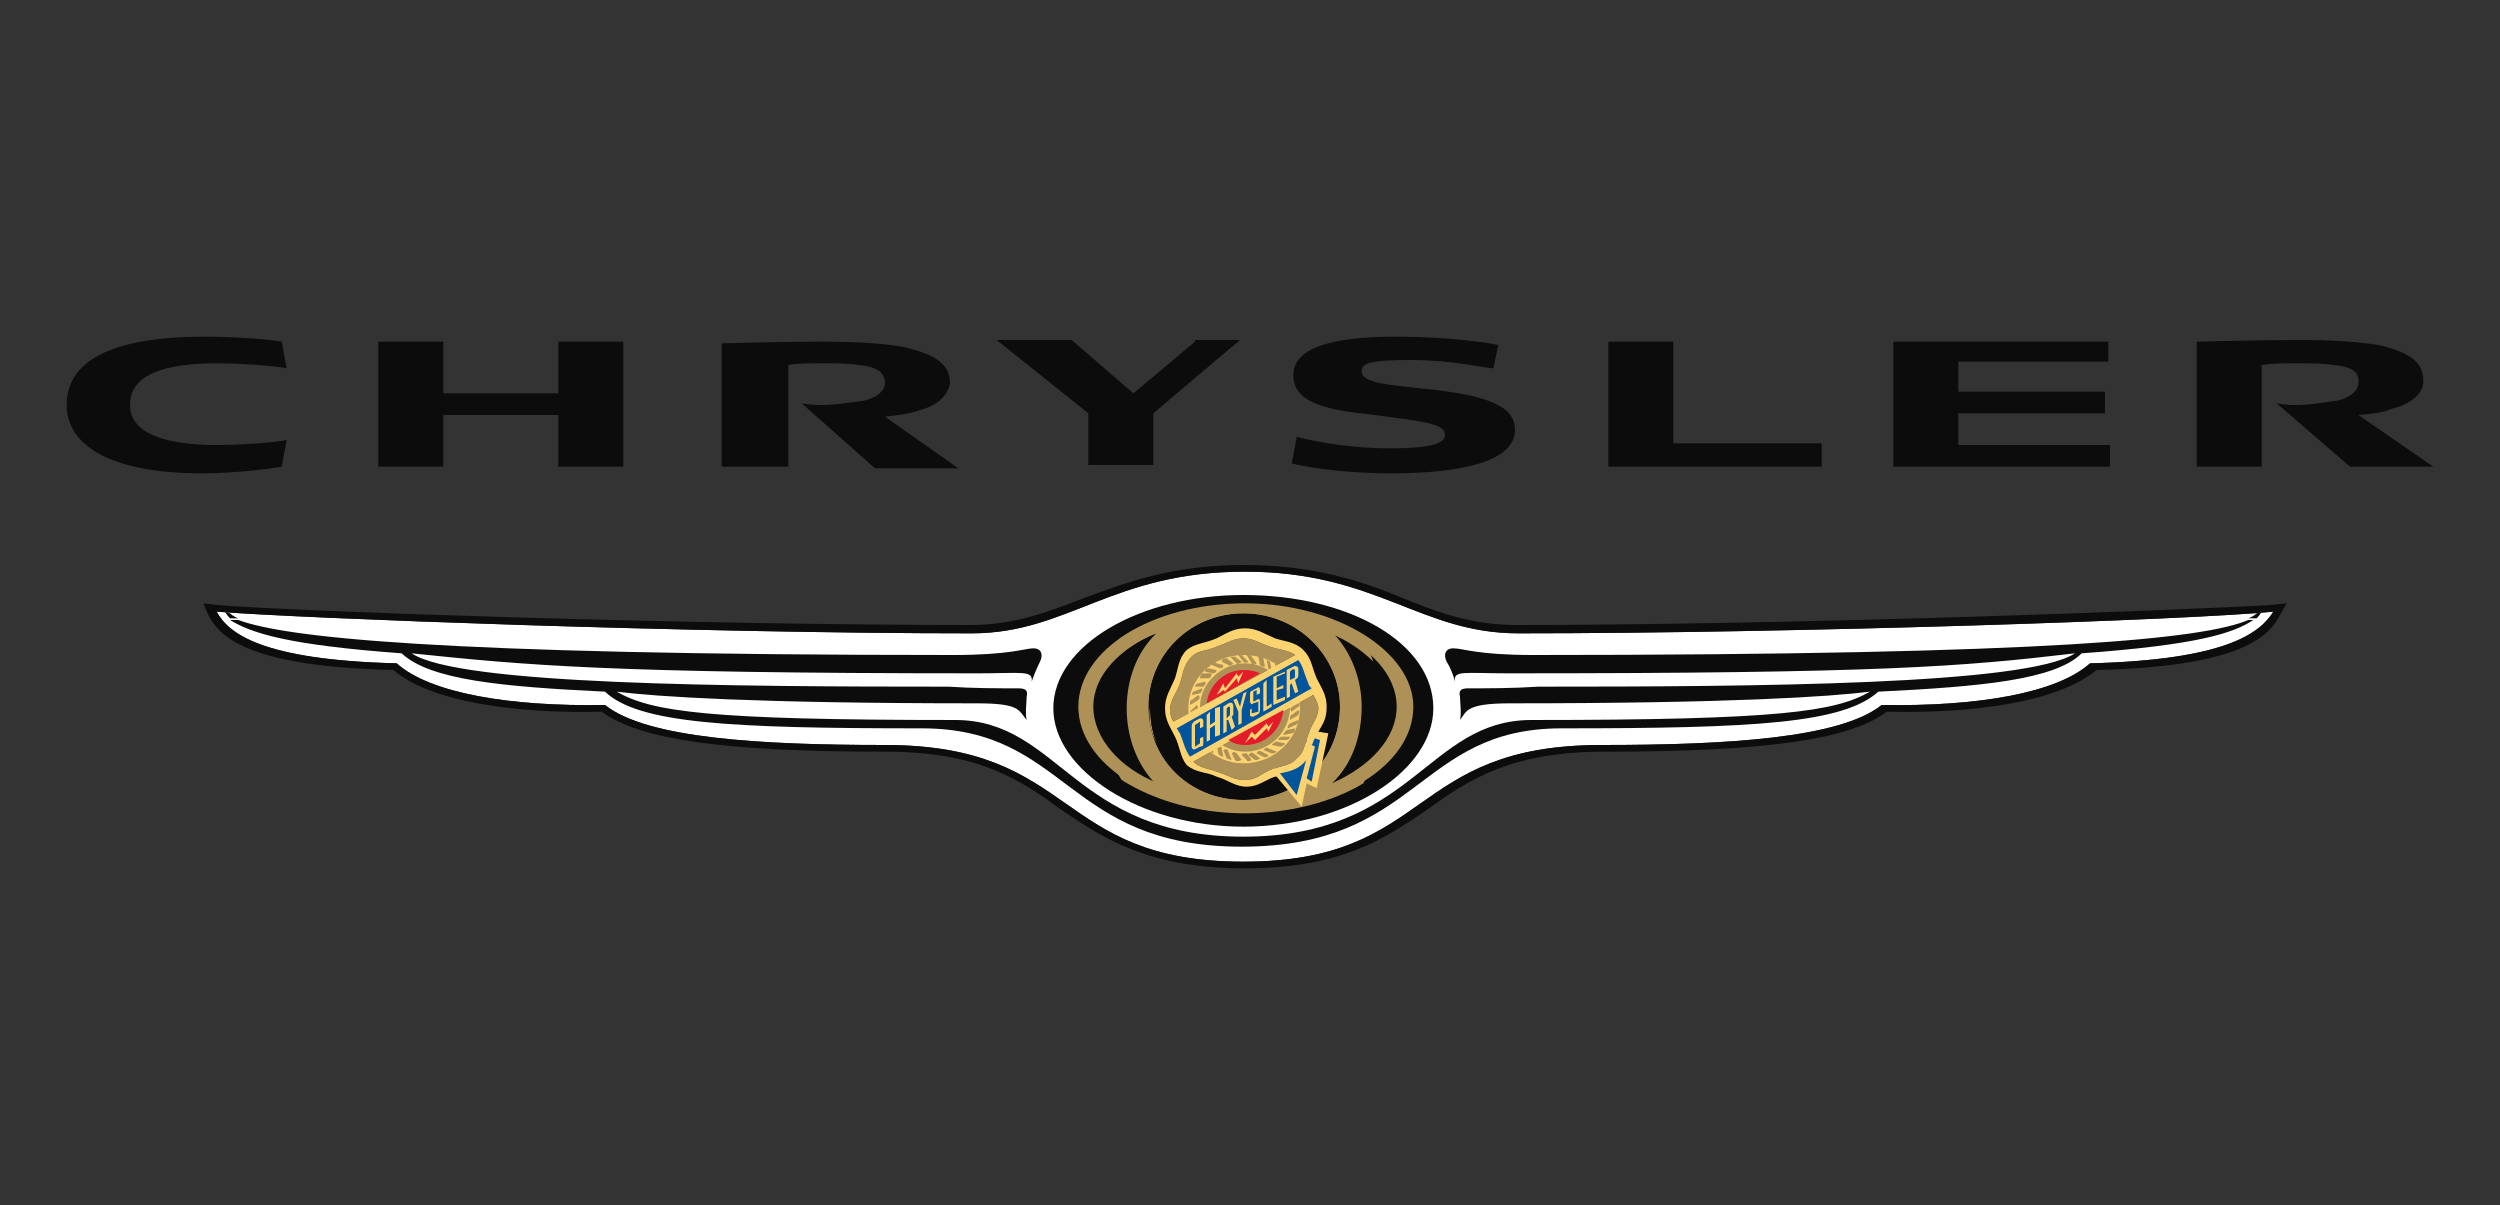 <?xml version="1.0" encoding="utf-8"?>
<!-- Generator: Adobe Illustrator 26.0.0, SVG Export Plug-In . SVG Version: 6.00 Build 0)  -->
<svg version="1.1" id="Layer_1" xmlns="http://www.w3.org/2000/svg" xmlns:xlink="http://www.w3.org/1999/xlink" x="0px" y="0px"
	 viewBox="0 0 150 72.3" style="enable-background:new 0 0 150 72.3;" xml:space="preserve">
<rect x="0" y="0" width="150" height="72.3" fill="#333333" stroke="none"/>
<style type="text/css">
	.st0{fill-rule:evenodd;clip-rule:evenodd;fill:#FFFFFF;}
	.st1{fill-rule:evenodd;clip-rule:evenodd;fill:#0B0C0B;}
	.st2{fill-rule:evenodd;clip-rule:evenodd;fill:#AE9157;}
	.st3{fill-rule:evenodd;clip-rule:evenodd;fill:#E3BB68;}
	.st4{fill-rule:evenodd;clip-rule:evenodd;fill:#00559C;}
	.st5{fill-rule:evenodd;clip-rule:evenodd;fill:#FBD371;}
	.st6{fill-rule:evenodd;clip-rule:evenodd;fill:#E21C28;}
</style>
<g>
	<path class="st0" d="M125.4,39.8c-2,1.8-6.8,2.6-12.5,2.5c-2.5,2-9.3,2.4-16.8,2.4c-11.7,0-10.1,7-21.5,7c-11.4,0-9.9-7-21.5-7
		c-7.5,0-14.3-0.4-16.8-2.4c-5.7,0.1-10.5-0.7-12.5-2.5C15.7,39.6,13.7,38,13,36.7c5,0.4,28.8,1.3,45.3,1.3c5.8,0,8.4-3.7,16.4-3.7
		c7.9,0,10.5,3.7,16.4,3.7c16.5,0,40.3-0.8,45.3-1.3C135.6,38,133.5,39.6,125.4,39.8L125.4,39.8z"/>
	<path class="st1" d="M74.6,35.7c-6.2,0-11.4,3-11.4,6.8c0,3.7,5.2,7.1,11.4,7.1c6.3,0,11.4-3.4,11.4-7.1C86,38.6,81,35.7,74.6,35.7
		L74.6,35.7z"/>
	<path class="st2" d="M84.8,42.4c0,3.5-4.5,6.3-10.1,6.3c-5.6,0-10-2.9-10-6.3c0-3.4,4.4-6.2,10-6.2C80.2,36.2,84.8,39.1,84.8,42.4
		L84.8,42.4z M74.6,36.8c-3.2,0-5.7,2.5-5.7,5.6c0,3.2,2.5,5.6,5.7,5.6c3.3,0,5.8-2.4,5.8-5.6C80.4,39.4,77.9,36.8,74.6,36.8
		L74.6,36.8z M79.9,37.9c1.2,1.2,1.8,2.9,1.8,4.5c0,1.8-0.6,3.5-1.8,4.6c2.3-1,3.9-2.7,3.9-4.6C83.8,40.5,82.2,38.8,79.9,37.9
		L79.9,37.9z M67.7,42.4c0-1.7,0.6-3.4,1.8-4.5c-2.3,1-3.9,2.6-3.9,4.5c0,1.9,1.6,3.7,3.9,4.6C68.3,45.9,67.7,44.2,67.7,42.4
		L67.7,42.4z"/>
	<path class="st2" d="M82.6,45.3c-0.2,0.6-0.5,1.1-0.8,1.7c-1.8,1.1-4.4,1.8-7.1,1.8c-2.9,0-5.5-0.8-7.4-2c-0.4-0.6-0.7-1.2-0.9-1.9
		c0.7,0.9,1.8,1.7,3,2.2c-1.2-1.2-1.8-2.9-1.8-4.6c0-1.7,0.6-3.4,1.8-4.5c-1.3,0.5-2.3,1.2-3,2.1c0.2-0.6,0.5-1.2,0.8-1.8
		c1.8-1.2,4.4-2,7.3-2c2.8,0,5.3,0.7,7.1,1.8c0.3,0.5,0.6,1,0.8,1.6c-0.7-0.7-1.6-1.3-2.6-1.7c1.2,1.2,1.8,2.9,1.8,4.5
		c0,1.8-0.6,3.5-1.8,4.6C81,46.6,81.9,46,82.6,45.3L82.6,45.3z M74.6,36.8c-3.2,0-5.7,2.5-5.7,5.6c0,3.2,2.5,5.6,5.7,5.6
		c3.3,0,5.8-2.4,5.8-5.6C80.4,39.4,77.9,36.8,74.6,36.8L74.6,36.8z"/>
	<path class="st3" d="M69.4,44.6c-0.3-0.7-0.4-1.4-0.4-2.1c0,0,0,0,0-0.1C68.9,43.3,69.1,44,69.4,44.6L69.4,44.6z"/>
	<path class="st4" d="M76.3,46.2C76.4,46.2,76.2,46.2,76.3,46.2c0.6-0.3,1.1-0.2,1.5-0.7c0.5-0.4,0.5-1,0.7-1.5
		c0-0.1,0.1-0.2,0.1-0.3l0.8,0.4L79,47.3l-0.6-0.4L78,48.2L76.3,46.2L76.3,46.2z"/>
	<path class="st2" d="M70.4,43.3c-0.1-0.2-0.2-0.4-0.2-0.7c0-0.6,0.4-1,0.6-1.6c0.2-0.6,0.2-1.1,0.7-1.6c0.4-0.4,0.8-0.3,1.5-0.6
		c0.6-0.2,1-0.5,1.6-0.5c0.6,0,1,0.3,1.6,0.5c0.6,0.2,1.1,0.2,1.5,0.5L70.4,43.3L70.4,43.3z"/>
	<path class="st2" d="M74.7,46.8c-0.7,0-1-0.3-1.7-0.5c-0.5-0.2-1-0.2-1.4-0.6l7.2-4c0.1,0.2,0.3,0.5,0.3,0.8c0,0.5-0.3,0.8-0.5,1.3
		l0,0c0,0.1-0.1,0.2-0.1,0.3l0,0c-0.1,0.2-0.1,0.3-0.1,0.4c-0.1,0.1-0.1,0.2-0.1,0.2c-0.1,0.3-0.2,0.6-0.5,0.8
		c-0.3,0.4-0.7,0.4-1.3,0.6l0,0c-0.1,0-0.2,0-0.2,0.1c-0.1,0-0.1,0-0.1,0l0,0C75.7,46.4,75.4,46.8,74.7,46.8L74.7,46.8z"/>
	<path class="st5" d="M77.4,42.4c0,1.5-1.2,2.7-2.7,2.7c-1.5,0-2.7-1.3-2.7-2.7c0-1.4,1.3-2.6,2.7-2.6
		C76.2,39.8,77.4,41.1,77.4,42.4L77.4,42.4z M74.6,39.3c-1.8,0-3.3,1.4-3.3,3.2c0,1.8,1.5,3.3,3.3,3.3c1.9,0,3.4-1.5,3.4-3.3
		C78,40.6,76.5,39.3,74.6,39.3L74.6,39.3z"/>
	<path class="st2" d="M74.3,39.3c0.1,0,0.3,0,0.3,0.1l0.3,0.3c-0.1,0.1-0.2,0.1-0.3,0L74.3,39.3L74.3,39.3z"/>
	<path class="st2" d="M73.8,39.4c0,0,0.2,0,0.3,0l0.4,0.3c-0.1,0.1-0.3,0.2-0.3,0.1L73.8,39.4L73.8,39.4z"/>
	<path class="st2" d="M73.3,39.7c0-0.2,0.2-0.2,0.3-0.2l0.4,0.3c-0.1,0.1-0.2,0.2-0.3,0.1L73.3,39.7L73.3,39.7z"/>
	<path class="st2" d="M72.7,39.9c0-0.1,0.2-0.2,0.3-0.1l0.4,0.1c0,0.2-0.1,0.2-0.2,0.2L72.7,39.9L72.7,39.9z"/>
	<path class="st2" d="M72.3,40.3c0-0.2,0.2-0.2,0.2-0.2l0.5,0.1c0,0.1-0.1,0.2-0.2,0.2L72.3,40.3L72.3,40.3z"/>
	<path class="st2" d="M72,40.7c0-0.2,0.1-0.3,0.2-0.3h0.5c0,0.2-0.1,0.3-0.2,0.3H72L72,40.7z"/>
	<path class="st2" d="M71.7,41.2c0-0.1,0.1-0.2,0.2-0.2l0.4-0.1c0.1,0.1,0,0.2-0.1,0.3H71.7L71.7,41.2z"/>
	<path class="st2" d="M71.5,41.7c0-0.1,0.1-0.2,0.1-0.2l0.5-0.2c0.1,0.1,0,0.2-0.1,0.3L71.5,41.7L71.5,41.7z"/>
	<path class="st2" d="M71.4,42.3c0-0.2,0-0.3,0.1-0.3l0.4-0.3c0.1,0.1,0.1,0.2,0,0.3L71.4,42.3L71.4,42.3z"/>
	<path class="st2" d="M71.5,42.9c-0.1-0.1-0.1-0.3,0-0.3l0.3-0.3c0.1,0.1,0.1,0.2,0.1,0.3L71.5,42.9L71.5,42.9z"/>
	<path class="st2" d="M71.6,43.4c-0.1-0.1-0.1-0.2-0.1-0.3l0.3-0.4c0.1,0.1,0.2,0.2,0.1,0.3L71.6,43.4L71.6,43.4z"/>
	<path class="st2" d="M71.8,43.9c-0.1-0.1-0.2-0.2-0.1-0.3l0.2-0.4c0.1,0,0.2,0.2,0.1,0.2L71.8,43.9L71.8,43.9z"/>
	<path class="st2" d="M72.1,44.3c-0.2,0-0.2-0.2-0.2-0.2l0.2-0.5c0.1,0,0.2,0.2,0.1,0.3L72.1,44.3L72.1,44.3z"/>
	<path class="st2" d="M72.4,44.8c-0.1,0-0.2-0.1-0.2-0.2l0.1-0.5c0.1,0,0.2,0.1,0.2,0.2L72.4,44.8L72.4,44.8z"/>
	<path class="st2" d="M72.8,45.2c-0.1,0-0.2-0.2-0.2-0.3v-0.4c0.1,0,0.2,0,0.2,0.1V45.2L72.8,45.2z"/>
	<path class="st2" d="M73.4,45.4c-0.1,0-0.3-0.1-0.3-0.2l-0.1-0.4c0.2-0.1,0.3,0,0.3,0.1L73.4,45.4L73.4,45.4z"/>
	<path class="st2" d="M73.9,45.6c-0.1,0-0.3-0.1-0.3-0.1L73.4,45c0.2-0.1,0.3,0,0.3,0.1L73.9,45.6L73.9,45.6z"/>
	<path class="st2" d="M74.5,45.6c-0.2,0.1-0.3,0.1-0.4,0l-0.2-0.4c0.1-0.1,0.2-0.1,0.3,0L74.5,45.6L74.5,45.6z"/>
	<path class="st2" d="M75.1,45.6c-0.1,0.1-0.3,0.1-0.3,0l-0.3-0.3c0-0.1,0.2-0.1,0.3-0.1L75.1,45.6L75.1,45.6z"/>
	<path class="st2" d="M75.6,45.5c-0.1,0.1-0.2,0.1-0.3,0.1l-0.4-0.3c0.1-0.1,0.2-0.2,0.3-0.1L75.6,45.5L75.6,45.5z"/>
	<path class="st2" d="M76.1,45.3c0,0.1-0.2,0.2-0.3,0.1l-0.4-0.2c0-0.1,0.2-0.2,0.3-0.1L76.1,45.3L76.1,45.3z"/>
	<path class="st2" d="M76.6,45.1c-0.1,0.1-0.2,0.1-0.3,0.1L75.8,45c0.1-0.1,0.2-0.2,0.3-0.1L76.6,45.1L76.6,45.1z"/>
	<path class="st2" d="M77.1,44.6c0,0.1-0.2,0.2-0.3,0.2l-0.5-0.1c0.1-0.1,0.2-0.2,0.3-0.2L77.1,44.6L77.1,44.6z"/>
	<path class="st2" d="M77.4,44.2c0,0.1-0.1,0.2-0.2,0.2h-0.5c0-0.1,0.1-0.2,0.2-0.2H77.4L77.4,44.2z"/>
	<path class="st2" d="M77.7,43.7c0,0.2-0.1,0.3-0.2,0.3L77,44.1c0-0.1,0.1-0.2,0.2-0.3L77.7,43.7L77.7,43.7z"/>
	<path class="st2" d="M77.9,43.2c0,0.2-0.1,0.3-0.2,0.3l-0.4,0.2c-0.1-0.1,0-0.2,0.1-0.3L77.9,43.2L77.9,43.2z"/>
	<path class="st2" d="M77.9,42.6c0.1,0.1,0,0.3,0,0.3l-0.5,0.3c0-0.1,0-0.3,0.1-0.3L77.9,42.6L77.9,42.6z"/>
	<path class="st2" d="M77.9,42.1c0.1,0.1,0.1,0.3,0,0.3l-0.4,0.3c-0.1-0.1-0.1-0.2,0-0.3L77.9,42.1L77.9,42.1z"/>
	<path class="st2" d="M77.8,41.6c0.1,0.1,0.1,0.2,0.1,0.3l-0.4,0.4c-0.1-0.1-0.1-0.2,0-0.3L77.8,41.6L77.8,41.6z"/>
	<path class="st2" d="M77.6,41.1c0.1,0.1,0.2,0.2,0.1,0.3l-0.2,0.4c-0.1,0-0.2-0.2-0.2-0.3L77.6,41.1L77.6,41.1z"/>
	<path class="st2" d="M77.3,40.5c0.2,0.1,0.2,0.2,0.2,0.3l-0.2,0.5c-0.1-0.1-0.2-0.2-0.2-0.3L77.3,40.5L77.3,40.5z"/>
	<path class="st2" d="M77,40.2c0.1,0,0.2,0.1,0.2,0.2L77.1,41c-0.1,0-0.2-0.1-0.2-0.2L77,40.2L77,40.2z"/>
	<path class="st2" d="M76.5,39.8c0.1,0,0.2,0.2,0.2,0.2v0.5c-0.1,0-0.2-0.1-0.2-0.2V39.8L76.5,39.8z"/>
	<path class="st2" d="M76,39.6c0.1,0,0.2,0.1,0.2,0.1l0.1,0.5c-0.1,0-0.2,0-0.2-0.1L76,39.6L76,39.6z"/>
	<path class="st2" d="M75.5,39.4c0.1,0,0.2,0,0.3,0.1l0.1,0.5c-0.1,0-0.2,0-0.3-0.1L75.5,39.4L75.5,39.4z"/>
	<path class="st2" d="M74.8,39.3c0.1,0,0.3,0,0.3,0.1l0.3,0.4c-0.1,0.1-0.3,0.1-0.3,0L74.8,39.3L74.8,39.3z"/>
	<path class="st5" d="M79.1,43.9c0.3-0.5,0.5-0.8,0.5-1.5c0-0.7-0.3-1.1-0.6-1.7c-0.3-0.7-0.3-1.2-0.8-1.7c-0.5-0.5-1.1-0.5-1.7-0.7
		c-0.7-0.3-1.1-0.6-1.8-0.6c-0.7,0-1.1,0.3-1.7,0.6c-0.7,0.3-1.3,0.3-1.8,0.7c-0.5,0.5-0.5,1.1-0.7,1.7c-0.3,0.7-0.6,1.1-0.6,1.8
		c0,0.7,0.3,1.1,0.6,1.7c0.3,0.6,0.3,1.2,0.7,1.7c0.6,0.5,1.2,0.4,1.8,0.7c0.7,0.2,1.1,0.6,1.8,0.6c0.7,0,1.1-0.4,1.7-0.6h0.1
		l1.5,1.8l0.3-1.4l0.6,0.3l0.7-3.3L79.1,43.9L79.1,43.9z M70.4,43.3c-0.1-0.2-0.2-0.4-0.2-0.7c0-0.6,0.4-1,0.6-1.6
		c0.2-0.6,0.2-1.1,0.7-1.6c0.4-0.4,0.8-0.3,1.5-0.6c0.6-0.2,1-0.5,1.6-0.5c0.6,0,1,0.3,1.6,0.5c0.6,0.2,1.1,0.2,1.5,0.5L70.4,43.3
		L70.4,43.3z M74.7,46.8c-0.7,0-1-0.3-1.7-0.5c-0.5-0.2-1-0.2-1.4-0.6l7.2-4c0.1,0.2,0.3,0.5,0.3,0.8c0,0.5-0.3,0.8-0.5,1.3l0,0
		c0,0.1-0.1,0.2-0.1,0.3l0,0c-0.1,0.2-0.1,0.3-0.1,0.4c-0.1,0.1-0.1,0.2-0.1,0.2c-0.1,0.3-0.2,0.6-0.5,0.8c-0.3,0.4-0.7,0.4-1.3,0.6
		l0,0c-0.1,0-0.2,0-0.2,0.1c-0.1,0-0.1,0-0.1,0l0,0C75.7,46.4,75.4,46.8,74.7,46.8L74.7,46.8z M77.8,47.7l-1-1.3
		c0.5-0.1,1-0.2,1.4-0.6c0.1-0.1,0.2-0.2,0.2-0.3L77.8,47.7L77.8,47.7z M78.7,46.9l-0.3-0.2l0.5-1.9l-0.2-0.1
		c0.1-0.1,0.1-0.3,0.2-0.4l0.3,0.1L78.7,46.9L78.7,46.9z"/>
	<path class="st6" d="M74.6,40.2c-1.2,0-2.1,1-2.2,2l3.2-1.8C75.4,40.3,75.1,40.2,74.6,40.2L74.6,40.2z"/>
	<path class="st6" d="M73.7,44.4c0.3,0.2,0.6,0.3,1,0.3c1.3,0,2.2-1,2.3-2.1L73.7,44.4L73.7,44.4z"/>
	<path class="st4" d="M71.4,45.4C71.1,45,71,44.5,70.8,44c-0.1-0.1-0.1-0.2-0.2-0.3l7.3-4.1c0.3,0.4,0.3,0.7,0.6,1.4
		c0,0.1,0.1,0.2,0.2,0.3L71.4,45.4L71.4,45.4z"/>
	<polygon class="st5" points="73,41.7 73.4,41 73.5,41.3 74.2,40.4 74.3,40.6 74.6,40.3 74.3,41 74.2,40.7 73.5,41.5 73.4,41.4 
		73,41.7 	"/>
	<polygon class="st5" points="74.7,44.6 75.1,43.9 75.3,44.1 76,43.4 76.1,43.6 76.4,43.3 76.1,43.9 76,43.7 75.3,44.4 75.1,44.2 
		74.7,44.6 	"/>
	<polygon class="st5" points="72.4,42.9 72.6,42.7 72.6,43.5 72.9,43.3 72.9,42.5 73.2,42.4 73.2,44.1 72.9,44.2 72.9,43.5 
		72.6,43.7 72.6,44.4 72.4,44.5 72.4,42.9 	"/>
	<path class="st5" d="M73.6,43.1v-0.6l0.1-0.1c0.1,0,0.1,0,0.1,0.1v0.3c0,0.1,0,0.1-0.1,0.2L73.6,43.1L73.6,43.1z M73.9,43
		c0.1-0.1,0.1-0.1,0.1-0.2v-0.4c0-0.2-0.1-0.3-0.3-0.2l-0.3,0.2V44l0.2-0.1v-0.7h0.1l0.2,0.6l0.2-0.2L73.9,43L73.9,43z"/>
	<polygon class="st5" points="74.3,42.7 74,42 74.2,41.9 74.4,42.4 74.6,41.6 74.8,41.5 74.5,42.6 74.5,43.4 74.3,43.5 74.3,42.7 	
		"/>
	<path class="st5" d="M75.2,42.2c-0.1,0.1-0.2,0-0.2-0.1v-0.4c0-0.2,0-0.2,0.2-0.3l0.2-0.1c0.1-0.1,0.2-0.1,0.2,0.1v0.2l-0.2,0.1
		v-0.3l-0.2,0.1v0.6l0.2-0.1c0.1-0.1,0.2-0.1,0.2,0.1v0.4c0,0.2,0,0.3-0.2,0.4l-0.2,0.1c-0.1,0-0.2,0-0.2-0.1v-0.3l0.1-0.1v0.3
		l0.4-0.1v-0.6L75.2,42.2L75.2,42.2z"/>
	<polygon class="st5" points="75.8,41 76,40.8 76,42.4 76.3,42.2 76.3,42.4 75.8,42.7 75.8,41 	"/>
	<polygon class="st5" points="76.4,40.6 77.1,40.3 77.1,40.4 76.6,40.6 76.6,41.3 77,41.1 77,41.3 76.6,41.4 76.6,42 77.1,41.8 
		77.1,42 76.4,42.3 76.4,40.6 	"/>
	<path class="st5" d="M77.4,40.8v-0.5l0.1-0.1c0.1-0.1,0.2,0,0.2,0v0.4c0,0.1-0.1,0.1-0.1,0.1L77.4,40.8L77.4,40.8z M77.7,40.8
		c0.1-0.1,0.2-0.1,0.2-0.3v-0.4c0-0.1-0.2-0.2-0.3-0.1l-0.4,0.2v1.7l0.2-0.1v-0.7l0.1-0.1l0.2,0.6l0.2-0.1L77.7,40.8L77.7,40.8z"/>
	<path class="st5" d="M72,43.7v-0.4l-0.3,0.2v1.3l0.3-0.2v-0.3l0.2-0.1v0.3c0,0.2,0,0.3-0.2,0.3l-0.2,0.1c-0.1,0.1-0.3,0.1-0.3-0.1
		v-1.2c0-0.2,0.1-0.3,0.3-0.4l0.2-0.1c0.1,0,0.2,0,0.2,0.2v0.3L72,43.7L72,43.7z"/>
	<path class="st1" d="M136.2,36.3c-4.9,0.3-28.5,1.2-45.2,1.2c-2.6,0-4.6-0.7-6.8-1.6c-2.4-1-5.3-2-9.6-2c-4.3,0-7.2,1.1-9.6,2
		c-2.1,0.8-4.1,1.6-6.8,1.6c-16.7,0-40.3-0.8-45.2-1.2l-0.8-0.1l0.3,0.7c0.7,1.4,2.6,3.1,11.1,3.3c2.7,2.3,9,2.6,12.5,2.5
		c2.3,1.7,7.4,2.4,17,2.4c5.7,0,8.1,1.7,10.6,3.5c2.5,1.7,5.2,3.5,11,3.5c5.8,0,8.4-1.8,10.9-3.5c2.5-1.8,5-3.5,10.7-3.5
		c9.5,0,14.7-0.7,16.9-2.4c3.6,0.1,9.8-0.2,12.6-2.5c8.4-0.2,10.3-1.9,11-3.3l0.4-0.7L136.2,36.3L136.2,36.3z M125.4,39.8
		c-2,1.8-6.8,2.6-12.5,2.5c-2.5,2-9.3,2.4-16.8,2.4c-11.7,0-10.1,7-21.5,7c-11.4,0-9.9-7-21.5-7c-7.5,0-14.3-0.4-16.8-2.4
		c-5.7,0.1-10.5-0.7-12.5-2.5C15.7,39.6,13.7,38,13,36.7c5,0.4,28.8,1.3,45.3,1.3c5.8,0,8.4-3.7,16.4-3.7c7.9,0,10.5,3.7,16.4,3.7
		c16.5,0,40.3-0.8,45.3-1.3C135.6,38,133.5,39.6,125.4,39.8L125.4,39.8z"/>
	<path class="st1" d="M135.4,36.8l0.3-0.1c0,0-0.1,0.2-0.3,0.4h-0.5C135.2,37,135.4,36.8,135.4,36.8L135.4,36.8z"/>
	<path class="st1" d="M134.9,37.2c-2.6,1.1-11.5,2.1-42.9,2.1c-3.4,0-4.2-0.4-4.8-0.4c-0.5,0-0.6,0.4-0.4,0.8
		c0.2,0.3,0.4,0.8,0.5,1.2c-0.1-0.7,0.5-0.5,3.2-0.5c22.4,0,27.2-0.4,34-1.2c-2.9,1.9-19.2,2-32.2,2c-1.5,0.1-3.1,0.1-4.2,0.1
		c-0.4,0-0.6,0.1-0.5,0.5c0,0.3,0.1,1,0,1.4c0.4-0.5,0.3-1,3-1c13.3,0,19.2-0.4,21.6-0.7c-2.1,1.2-5.4,1.7-20.3,1.7
		c-6.3,0-7.1,7-17.3,7c-10.2,0-11-7-17.3-7c-14.9,0-18.2-0.5-20.3-1.7c2.4,0.3,8.3,0.7,21.6,0.7c2.6,0,2.5,0.4,3,1
		c-0.1-0.4,0-1.1,0-1.4c0.1-0.4-0.1-0.5-0.5-0.5c-1.2,0-2.7,0-4.2-0.1c-13,0-29.4-0.1-32.2-2c6.8,0.7,11.6,1.2,34,1.2
		c2.6,0,3.3-0.2,3.2,0.5c0.1-0.3,0.3-0.8,0.5-1.2c0.2-0.4,0.1-0.8-0.4-0.8c-0.5,0-1.4,0.4-4.8,0.4c-31.5,0-40.2-1.1-42.9-2.1h-0.5
		c1.3,0.8,3.5,1.5,10.3,2c1.7,1.6,6,2,12.2,2.3c2,1.9,7.4,2.2,19,2.2c8.8,0,8.6,7.1,19.2,7.1c10.7,0,10.5-7.1,19.2-7.1
		c11.6,0,16.9-0.3,19-2.2c6.1-0.3,10.6-0.7,12.2-2.3c6.9-0.5,9.1-1.2,10.3-2H134.9L134.9,37.2z"/>
	<path class="st1" d="M13.8,36.8l-0.3-0.1c0,0,0.1,0.2,0.3,0.4h0.5C14,37,13.8,36.8,13.8,36.8L13.8,36.8z"/>
	<polygon class="st1" points="96.5,28 109.3,28 109.3,26.6 100.4,26.6 100.4,20.5 96.5,20.5 96.5,28 	"/>
	<path class="st1" d="M22.7,20.5V28h3.9c0,0,0-3,0-3.1c0.1,0,6.8,0,6.9,0c0,0.1,0,3.1,0,3.1h3.9v-7.5h-3.9c0,0,0,3,0,3.1
		c-0.1,0-6.8,0-6.9,0c0-0.1,0-3.1,0-3.1H22.7L22.7,20.5z"/>
	<path class="st1" d="M71.7,20.5L68,23.6l-3.7-3.2h-4.5l5.5,4.4c0,0.1,0,3.1,0,3.1h3.9v-3.1c0.1-0.1,5.2-4.4,5.2-4.4H71.7L71.7,20.5
		z"/>
	<polygon class="st1" points="113.6,28 126.6,28 126.6,26.7 117.5,26.7 117.5,24.8 126.3,24.8 126.3,23.5 117.5,23.5 117.5,21.7 
		126.5,21.7 126.5,20.5 113.6,20.5 113.6,28 	"/>
	<path class="st1" d="M77.6,22.5c0,1.7,2,2.1,4.9,2.4c2.9,0.4,4.2,0.5,4.2,1.2c0,0.5-0.8,0.8-3.3,0.8c-2.9,0-5.3-0.6-5.6-0.7
		c0,0.1-0.3,1.6-0.3,1.6c0.3,0.1,2.6,0.6,6,0.6c3.8,0,7.4-0.6,7.4-2.6c0-1.4-1.5-2.1-5.7-2.5c-1.7-0.2-3.5-0.3-3.5-1
		c0-0.5,0.4-0.7,3-0.7c2.4,0,4.5,0.5,4.9,0.5l0.3-1.4c-0.4-0.1-2.9-0.5-6.1-0.5C81.1,20.2,77.6,20.5,77.6,22.5L77.6,22.5z"/>
	<path class="st1" d="M4,24.3c0,2.4,2.6,4.1,8.1,4.1c2.1,0,4.3-0.3,4.8-0.4l0.3-1.6c-0.4,0.1-2.3,0.3-4.2,0.3
		c-3.1,0-5.2-0.7-5.2-2.4c0-1.8,2-2.5,5.2-2.5c1.8,0,3.8,0.2,4.2,0.3l-0.3-1.6c-0.5-0.1-2.5-0.3-4.6-0.3C6.6,20.2,4,21.7,4,24.3
		L4,24.3z"/>
	<path class="st1" d="M43.4,28h3.9v-6.1c0.5-0.1,1.2-0.1,2-0.1c1,0,1.7,0,2.2,0.1c1.2,0.1,1.6,0.5,1.6,1.1c0,0.4-0.5,1-1.7,1.1
		c-0.8,0.1-1.4,0.2-2,0.2c-0.4,0-0.7,0-1.3-0.1l4.4,3.9h5l-4.4-3.1c0.8-0.1,1.2-0.1,2.1-0.4c1.2-0.3,1.7-1,1.8-1.6
		c0-1-0.6-1.7-2.9-2.2c-1.2-0.2-2.7-0.3-4.8-0.3c-2.9,0-5.7,0.1-6,0.1V28L43.4,28z"/>
	<path class="st1" d="M131.8,28h3.9v-6.1c0.6-0.1,1.2-0.1,2.1-0.1c1,0,1.6,0,2.2,0.1c1.2,0.1,1.6,0.5,1.5,1.1c0,0.4-0.5,1-1.7,1.1
		c-0.7,0.1-1.3,0.2-2,0.2c-0.4,0-0.7,0-1.2-0.1L141,28h5l-4.5-3.1c1-0.1,1.3-0.1,2.1-0.4c1.2-0.3,1.8-1,1.8-1.6c0-1-0.5-1.7-2.7-2.2
		c-1.3-0.2-2.7-0.3-4.9-0.3c-2.7,0-5.7,0.1-6,0.1V28L131.8,28z"/>
</g>
</svg>
